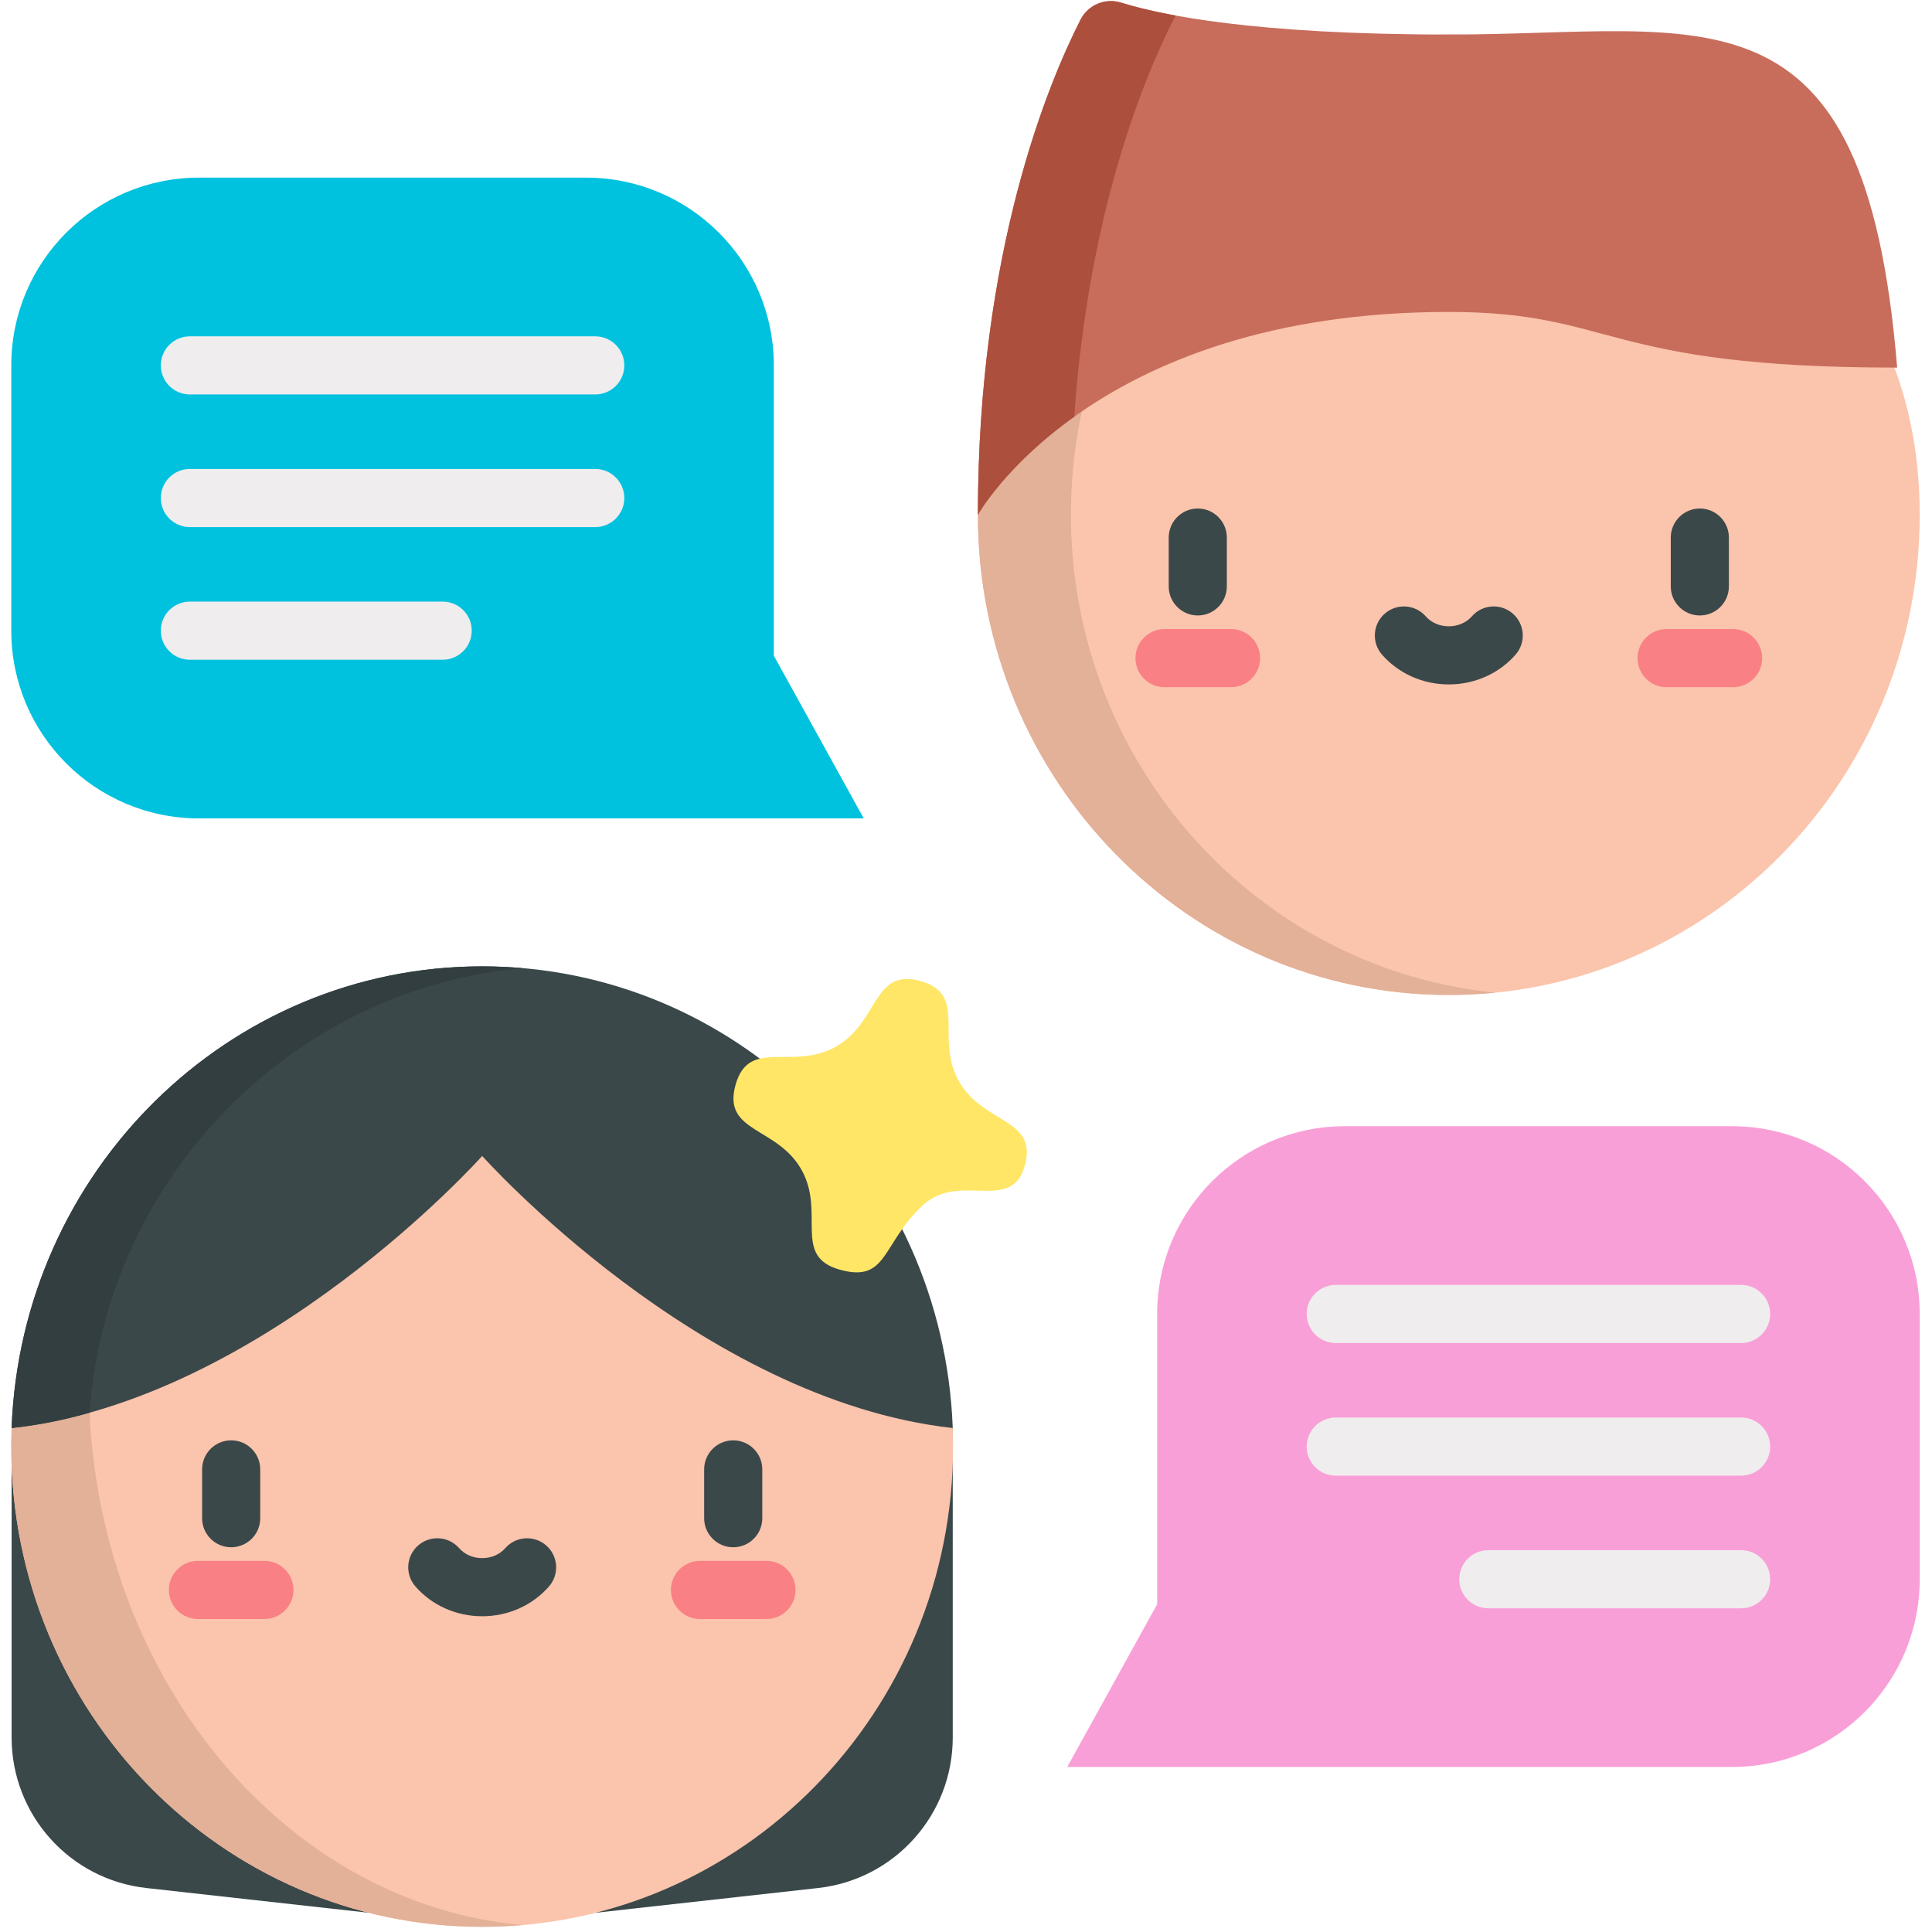 <svg width="136" height="136" viewBox="0 0 136 136" fill="none" xmlns="http://www.w3.org/2000/svg">
<g clip-path="url(#clip0_750_42253)">
<path d="M101.987 7.886C83.678 7.886 68.837 17.565 68.837 36.236C68.837 54.907 83.678 70.04 101.987 70.04C120.295 70.04 135.135 54.907 135.135 36.236C135.135 17.565 120.295 7.886 101.987 7.886Z" fill="#FBC4AC"/>
<path d="M75.383 36.236C75.383 18.691 88.487 4.271 105.26 2.595C104.183 2.486 103.092 2.431 101.987 2.431C83.678 2.431 68.837 17.565 68.837 36.236C68.837 54.907 83.678 70.04 101.987 70.04C103.092 70.04 104.183 69.984 105.26 69.877C88.487 68.2 75.383 53.78 75.383 36.236Z" fill="#E3B098"/>
<path d="M119.656 43.324C118.526 43.324 117.611 42.408 117.611 41.278V37.842C117.611 36.713 118.526 35.796 119.656 35.796C120.787 35.796 121.702 36.713 121.702 37.842V41.278C121.702 42.408 120.787 43.324 119.656 43.324Z" fill="#3A484A"/>
<path d="M121.996 48.374H117.317C116.187 48.374 115.271 47.457 115.271 46.328C115.271 45.199 116.187 44.282 117.317 44.282H121.996C123.126 44.282 124.042 45.199 124.042 46.328C124.042 47.457 123.126 48.374 121.996 48.374Z" fill="#F98084"/>
<path d="M84.315 43.324C83.185 43.324 82.27 42.408 82.27 41.278V37.842C82.27 36.713 83.185 35.796 84.315 35.796C85.446 35.796 86.361 36.713 86.361 37.842V41.278C86.361 42.408 85.446 43.324 84.315 43.324Z" fill="#3A484A"/>
<path d="M86.655 48.374H81.976C80.846 48.374 79.93 47.457 79.93 46.328C79.93 45.199 80.846 44.282 81.976 44.282H86.655C87.785 44.282 88.701 45.199 88.701 46.328C88.701 47.457 87.785 48.374 86.655 48.374Z" fill="#F98084"/>
<path d="M101.985 48.179C100.163 48.179 98.45 47.415 97.285 46.082C96.541 45.231 96.629 43.939 97.479 43.195C98.33 42.452 99.622 42.538 100.366 43.39C100.754 43.833 101.344 44.088 101.985 44.088C102.627 44.088 103.218 43.833 103.606 43.389C104.35 42.538 105.641 42.452 106.493 43.195C107.344 43.939 107.431 45.232 106.686 46.082C105.522 47.415 103.808 48.179 101.985 48.179Z" fill="#3A484A"/>
<path d="M133.548 25.877C131.272 -1.837 120.097 2.431 101.987 2.431C88.296 2.431 81.722 1.06 78.921 0.186C77.801 -0.164 76.595 0.34 76.062 1.386C73.826 5.774 68.837 17.645 68.837 36.236C68.837 36.236 76.766 21.958 101.986 21.958C113.72 21.958 112.738 25.877 133.548 25.877Z" fill="#C86D5C"/>
<path d="M82.609 1.386C82.661 1.285 82.72 1.19 82.784 1.1C81.055 0.784 79.801 0.46 78.921 0.186C77.801 -0.164 76.595 0.34 76.062 1.386C73.826 5.774 68.837 17.645 68.837 36.236C68.837 36.236 70.735 32.822 75.621 29.333C76.635 14.69 80.662 5.203 82.609 1.386Z" fill="#AD4F3D"/>
<path d="M0.818 100.521V122.314C0.818 127.742 4.9 132.304 10.297 132.904L25.96 134.647L0.818 100.521Z" fill="#3A484A"/>
<path d="M67.067 100.521V122.314C67.067 127.742 62.986 132.304 57.59 132.904L41.926 134.647L67.067 100.521Z" fill="#3A484A"/>
<path d="M67.067 100.521C67.065 100.524 67.065 100.524 67.065 100.524L33.207 74.928L0.821 100.524L0.818 100.521C0.803 100.957 0.794 101.391 0.794 101.829C0.794 120.501 15.635 135.636 33.943 135.636C52.252 135.636 67.092 120.501 67.092 101.829C67.092 101.392 67.084 100.957 67.067 100.521Z" fill="#FBC4AC"/>
<path d="M6.302 99.445C4.511 99.945 2.68 100.318 0.821 100.524L0.818 100.521C0.803 100.957 0.794 101.391 0.794 101.829C0.794 120.501 15.635 135.636 33.943 135.636C34.889 135.636 35.825 135.593 36.751 135.514C20.289 134.01 7.214 118.602 6.302 99.445Z" fill="#E3B098"/>
<path d="M16.273 108.917C15.143 108.917 14.227 108.002 14.227 106.871V103.436C14.227 102.306 15.143 101.39 16.273 101.39C17.403 101.39 18.319 102.306 18.319 103.436V106.871C18.319 108.002 17.403 108.917 16.273 108.917Z" fill="#3A484A"/>
<path d="M18.612 113.967H13.933C12.803 113.967 11.888 113.052 11.888 111.922C11.888 110.792 12.803 109.876 13.933 109.876H18.612C19.743 109.876 20.658 110.792 20.658 111.922C20.658 113.052 19.743 113.967 18.612 113.967Z" fill="#F98084"/>
<path d="M51.614 108.917C50.484 108.917 49.568 108.002 49.568 106.871V103.436C49.568 102.306 50.484 101.39 51.614 101.39C52.744 101.39 53.66 102.306 53.66 103.436V106.871C53.66 108.002 52.744 108.917 51.614 108.917Z" fill="#3A484A"/>
<path d="M53.953 113.967H49.274C48.144 113.967 47.229 113.052 47.229 111.922C47.229 110.792 48.144 109.876 49.274 109.876H53.953C55.084 109.876 55.999 110.792 55.999 111.922C55.999 113.052 55.084 113.967 53.953 113.967Z" fill="#F98084"/>
<path d="M33.943 113.774C32.12 113.774 30.408 113.01 29.242 111.675C28.498 110.825 28.586 109.532 29.437 108.789C30.287 108.046 31.579 108.133 32.323 108.983C32.711 109.428 33.301 109.682 33.943 109.682C34.584 109.682 35.176 109.428 35.563 108.983C36.307 108.133 37.6 108.046 38.45 108.79C39.301 109.534 39.388 110.825 38.644 111.676C37.479 113.01 35.765 113.774 33.943 113.774Z" fill="#3A484A"/>
<path d="M0.818 100.521L0.821 100.524C18.612 98.556 33.943 81.372 33.943 81.372C33.943 81.372 49.274 98.556 67.065 100.524C67.065 100.524 67.065 100.524 67.067 100.521C66.394 82.457 51.823 68.025 33.943 68.025C16.064 68.025 1.492 82.457 0.818 100.521Z" fill="#3A484A"/>
<path d="M36.808 68.153C35.863 68.07 34.909 68.025 33.943 68.025C16.064 68.025 1.492 82.457 0.818 100.522L0.821 100.524C2.787 100.307 4.413 99.99 6.302 99.445C7.475 82.895 20.637 69.563 36.808 68.153Z" fill="#323E40"/>
<path d="M54.472 46.155V25.722C54.472 18.422 48.556 12.504 41.255 12.504H14.012C6.712 12.504 0.794 18.422 0.794 25.722V44.395C0.794 51.695 6.712 57.611 14.012 57.611H60.803L54.472 46.155Z" fill="#00C2DE"/>
<path d="M41.901 27.767H13.366C12.236 27.767 11.32 26.851 11.32 25.722C11.32 24.591 12.236 23.676 13.366 23.676H41.901C43.032 23.676 43.947 24.591 43.947 25.722C43.947 26.851 43.032 27.767 41.901 27.767Z" fill="#EFEDEE"/>
<path d="M41.901 37.104H13.366C12.236 37.104 11.32 36.188 11.32 35.058C11.32 33.928 12.236 33.012 13.366 33.012H41.901C43.032 33.012 43.947 33.928 43.947 35.058C43.947 36.188 43.032 37.104 41.901 37.104Z" fill="#EFEDEE"/>
<path d="M31.162 46.441H13.366C12.236 46.441 11.32 45.524 11.32 44.395C11.32 43.264 12.236 42.349 13.366 42.349H31.162C32.291 42.349 33.207 43.264 33.207 44.395C33.207 45.524 32.291 46.441 31.162 46.441Z" fill="#EFEDEE"/>
<path d="M81.457 112.928V92.493C81.457 85.194 87.375 79.277 94.674 79.277H121.917C129.217 79.277 135.135 85.194 135.135 92.493V111.167C135.135 118.466 129.217 124.384 121.917 124.384H75.126L81.457 112.928Z" fill="#F99FD7"/>
<path d="M122.564 94.54H94.028C92.898 94.54 91.982 93.624 91.982 92.494C91.982 91.364 92.898 90.449 94.028 90.449H122.564C123.694 90.449 124.609 91.364 124.609 92.494C124.609 93.624 123.693 94.54 122.564 94.54Z" fill="#EFEDEE"/>
<path d="M122.564 103.876H94.028C92.898 103.876 91.982 102.96 91.982 101.83C91.982 100.701 92.898 99.785 94.028 99.785H122.564C123.694 99.785 124.609 100.701 124.609 101.83C124.609 102.96 123.693 103.876 122.564 103.876Z" fill="#EFEDEE"/>
<path d="M122.564 113.213H104.768C103.638 113.213 102.722 112.297 102.722 111.168C102.722 110.037 103.638 109.122 104.768 109.122H122.564C123.693 109.122 124.609 110.037 124.609 111.168C124.609 112.297 123.693 113.213 122.564 113.213Z" fill="#EFEDEE"/>
<path d="M72.135 82.064C73.077 78.694 69.22 79.156 67.497 76.106C65.775 73.055 68.172 70.005 64.794 69.061C61.416 68.118 61.884 71.968 58.83 73.684C55.776 75.4 52.717 73.004 51.775 76.375C50.834 79.745 54.691 79.282 56.413 82.332C58.135 85.383 55.739 88.433 59.116 89.377C62.494 90.321 62.039 87.573 64.955 84.846C67.512 82.454 71.193 85.434 72.135 82.064Z" fill="#FFE666"/>
</g>
<defs>
<clipPath id="clip0_750_42253">
<rect width="135.56" height="135.56" fill="white" transform="translate(0 0.076)"/>
</clipPath>
</defs>
</svg>
